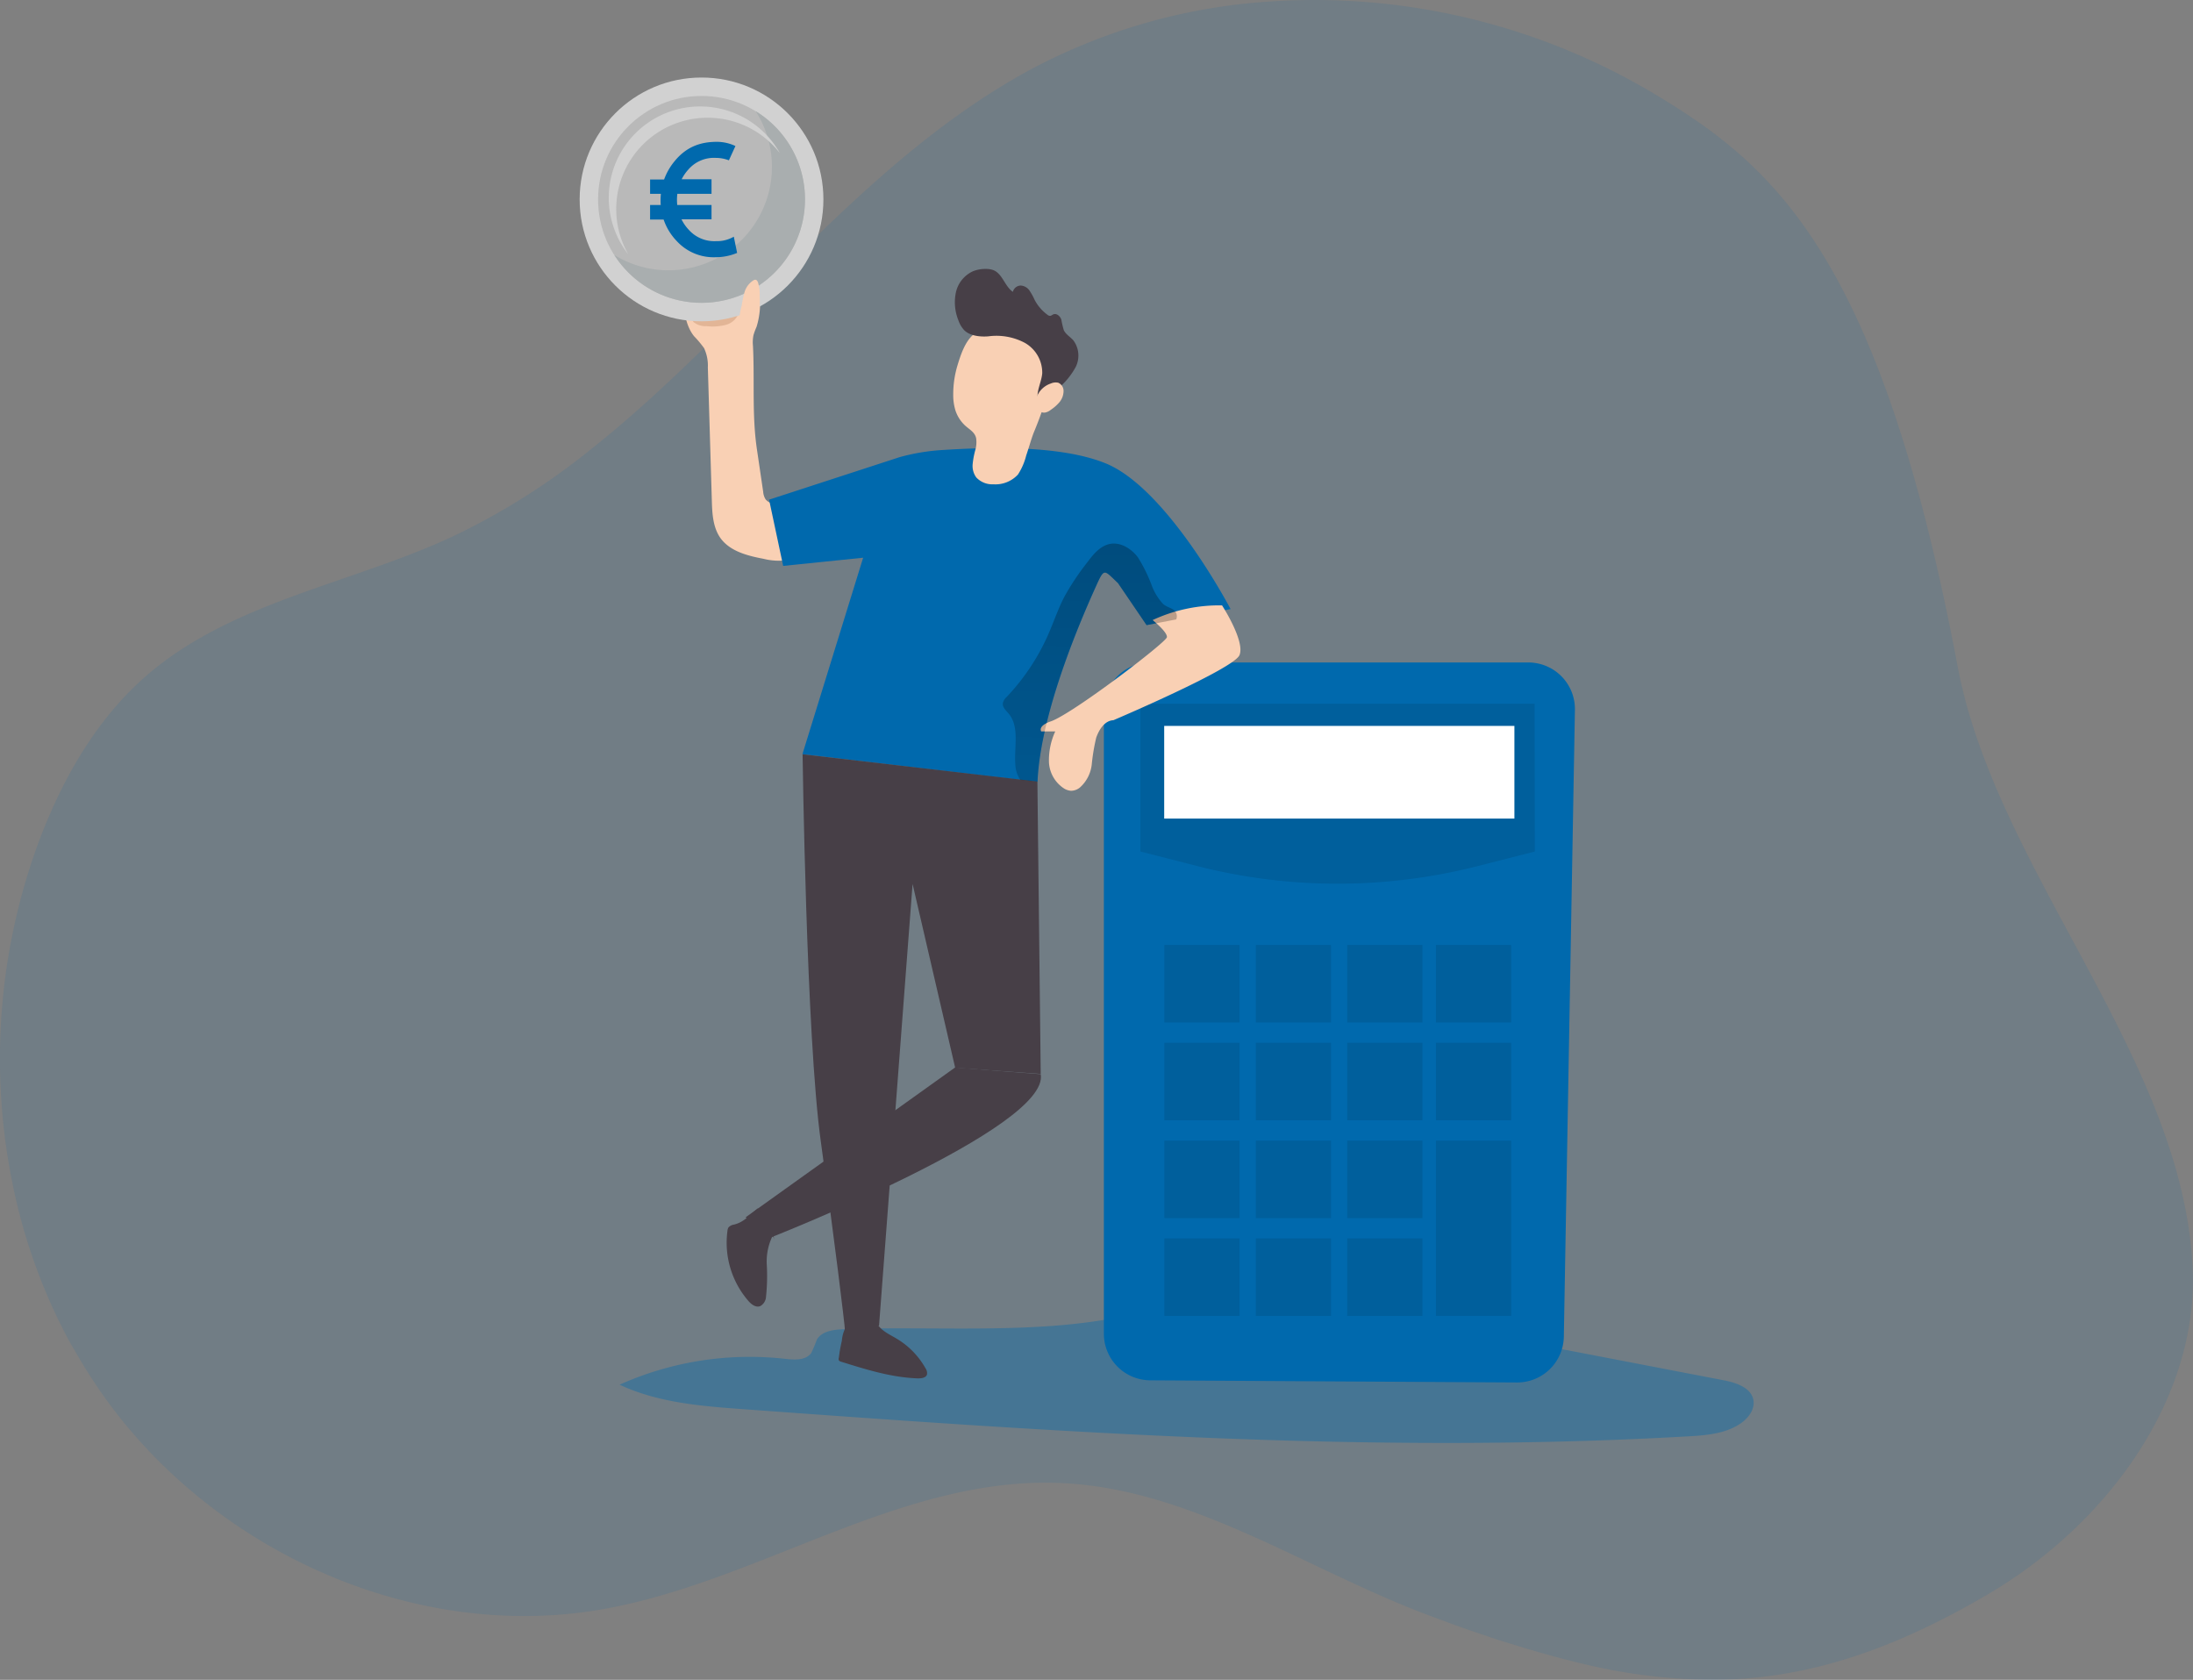 <svg id="Layer_1" data-name="Layer 1" xmlns="http://www.w3.org/2000/svg" xmlns:xlink="http://www.w3.org/1999/xlink" width="767.78" height="588.05" viewBox="0 0 767.78 588.05"><rect x="0" y="0" width="767.78" height="588.05" fill="#808080" stroke="none"/><defs><style>.cls-1,.cls-2,.cls-3{fill:#0069ad;}.cls-1{opacity:0.12;}.cls-1,.cls-2,.cls-4{isolation:isolate;}.cls-2{opacity:0.39;}.cls-4{fill:#020202;opacity:0.1;}.cls-5{fill:#fff;}.cls-6{fill:#f9d0b4;}.cls-7{fill:#e2b596;}.cls-8{fill:#473f47;}.cls-9{fill:url(#linear-gradient);}.cls-10{fill:#d1d1d1;}.cls-11{fill:#b9b9b9;}.cls-12{fill:#a9aeaf;}</style><linearGradient id="linear-gradient" x1="478.05" y1="504.9" x2="472.21" y2="169.31" gradientTransform="matrix(1.04, 0, 0, -1.04, -4.55, 602.33)" gradientUnits="userSpaceOnUse"><stop offset="0.01"/><stop offset="0.13" stop-opacity="0.69"/><stop offset="0.25" stop-opacity="0.32"/><stop offset="1" stop-opacity="0"/></linearGradient></defs><title>placa-u-naravi</title><path class="cls-1" d="M873.16,468.5a104.83,104.83,0,0,1-4.08,18.78c-10.47,33.26-36.74,62.14-67.47,80.05C766,588.16,735.94,597,705.17,597a198,198,0,0,1-46.49-6c-2-.48-4-1-6.11-1.53-5.12-1.36-10.35-2.85-15.7-4.52l-6.49-2-3.31-1.12c-4.41-1.47-8.89-3-13.49-4.71l-6.94-2.57c-22.51-8.4-44.19-20.12-66.32-29.71-20.4-8.82-41.21-15.92-63.34-16.74-55.73-2.27-105.48,34.79-160.53,44.3-66.09,11.37-136.45-20.9-174.82-75.82q-2.87-4.11-5.47-8.3c-.54-.84-1-1.69-1.55-2.53-1.37-2.27-2.67-4.52-4-6.83-.58-1-1.14-2.09-1.67-3.14s-1.2-2.31-1.75-3.46l-.14-.28c-.6-1.18-1.16-2.33-1.7-3.51h0a201.63,201.63,0,0,1-12.3-34.07,219.15,219.15,0,0,1,6.31-130c1.38-3.73,2.85-7.41,4.46-11.05,7.84-17.95,18.61-34.93,33.4-47.8,29.85-26,71.64-32.2,107.47-48.9a243.09,243.09,0,0,0,48.48-30.63c52.3-41.46,93.53-99.67,152.52-132.13a205.5,205.5,0,0,1,81.6-24.22A232.19,232.19,0,0,1,684.87,41.56c27,16.15,52.1,34.77,73.85,84.55,12,27.5,23,64.54,32.7,115.88a172.57,172.57,0,0,0,4.32,17.68c12.9,42.94,41.26,83.74,60,125.86,9.56,21.39,16.58,43.16,17.92,65.67A96.18,96.18,0,0,1,873.16,468.5Z" transform="translate(-106.09 -8.95)"/><path class="cls-2" d="M401.53,474.27c-3.52.14-7.64.59-9.45,3.62a50.84,50.84,0,0,1-2,4.76c-2,2.6-5.78,2.36-9,2A111.42,111.42,0,0,0,323,493.69c13.57,6.37,28.93,7.54,43.9,8.62,109.88,8,220.13,15.78,330.13,9.47,6.49-.36,13.33-.91,18.65-4.66,2.6-1.83,4.83-4.83,4.3-8-.78-4.43-6.11-6.17-10.53-7L577.22,466.7c-13.93-2.68-28.26-5.33-42.55-4.91-13.27.36-24.1,5.69-36.74,8.24C467.46,476.16,432.6,473.09,401.53,474.27Z" transform="translate(-106.09 -8.95)"/><path class="cls-3" d="M637.18,492.91l-128.3-.75a16.32,16.32,0,0,1-16.32-16.32V257.18a16.32,16.32,0,0,1,16.32-16.32H641.17a16.32,16.32,0,0,1,16.31,16.32h0L653.6,476.6a16.32,16.32,0,0,1-16.36,16.31Z" transform="translate(-106.09 -8.95)"/><path class="cls-4" d="M643.43,307.05l-20.18,5.14a198.3,198.3,0,0,1-97.77,0l-20.12-5.14V255.31h138Z" transform="translate(-106.09 -8.95)"/><rect class="cls-5" x="407.59" y="254.12" width="122.61" height="32.44"/><rect class="cls-4" x="407.65" y="330.8" width="26.33" height="27.13"/><rect class="cls-4" x="439.67" y="330.8" width="26.33" height="27.13"/><rect class="cls-4" x="471.67" y="330.8" width="26.33" height="27.13"/><rect class="cls-4" x="502.72" y="330.8" width="26.33" height="27.13"/><rect class="cls-4" x="407.65" y="365.05" width="26.33" height="27.13"/><rect class="cls-4" x="439.67" y="365.05" width="26.33" height="27.13"/><rect class="cls-4" x="471.67" y="365.05" width="26.33" height="27.13"/><rect class="cls-4" x="502.72" y="365.05" width="26.33" height="27.13"/><rect class="cls-4" x="502.72" y="399.3" width="26.33" height="61.36"/><rect class="cls-4" x="407.65" y="399.3" width="26.33" height="27.13"/><rect class="cls-4" x="439.67" y="399.3" width="26.33" height="27.13"/><rect class="cls-4" x="471.67" y="399.3" width="26.33" height="27.13"/><rect class="cls-4" x="407.65" y="433.53" width="26.33" height="27.13"/><rect class="cls-4" x="439.67" y="433.53" width="26.33" height="27.13"/><rect class="cls-4" x="471.67" y="433.53" width="26.33" height="27.13"/><path class="cls-6" d="M380.91,186.17c.24,0,0-.36-.16-.44a29.57,29.57,0,0,0-3.5-.42,4.49,4.49,0,0,1-3.09-1.51,5.63,5.63,0,0,1-.87-2.66l-2.19-14.85c-1.79-12.06-.78-24.08-1.39-36.26a12.47,12.47,0,0,1,.18-3.76,22.76,22.76,0,0,1,1.07-2.89A28.06,28.06,0,0,0,372,111.72a3.36,3.36,0,0,0-1-2.79c-1.57-1-3.3,1-4.08,2.71l-2,4.46a1.29,1.29,0,0,1-.42.61,1.38,1.38,0,0,1-1.19,0c-3.29-.89-6.89-2-8.62-4.95-1.27-2.17-1.55-5.32-4-6.27a4.31,4.31,0,0,0-5.17,2.73,12.78,12.78,0,0,0-.3,6.38c.53,4.26,1.19,8.74,3.88,12.06a37.73,37.73,0,0,1,3.46,4.12,14.31,14.31,0,0,1,1.35,6.81L355.3,184c.12,4.62.36,9.51,3,13.28,3.33,4.65,9.44,6.22,15.05,7.28A22,22,0,0,0,382,205a8,8,0,0,0,6.21-5.42,9.56,9.56,0,0,0-1.9-7.08C385,190.41,381.85,188.5,380.91,186.17Z" transform="translate(-106.09 -8.95)"/><path class="cls-7" d="M360.39,122.62a18.36,18.36,0,0,1-7,.5,6.49,6.49,0,0,1-4.48-1.43,6.21,6.21,0,0,1-1-4.9.75.75,0,0,1,1-.81l11.2,1c1.66.14,5.14-.38,4.44,2A6.5,6.5,0,0,1,360.39,122.62Z" transform="translate(-106.09 -8.95)"/><path class="cls-3" d="M536.92,222.17l-19,3.62-10.4,2-10-14.7c-4.81-4.52-4.73-5.46-7.46.55-7.48,16.44-19.76,46.51-20.72,69l-6-.67-76.32-9,21.26-68.78-28,2.87-4.93-23.19L421,169a72.49,72.49,0,0,1,14.61-2.49c14.53-.92,40.62-2,57,4.42C514.47,179.24,536.92,222.17,536.92,222.17Z" transform="translate(-106.09 -8.95)"/><path class="cls-6" d="M533.94,220.88s8.13,12.54,6.1,17.41-44.16,22.79-44.16,22.79c-3,.12-5,3.24-6,6.11a69.21,69.21,0,0,0-1.55,9.25,12.67,12.67,0,0,1-4.14,8.18,5,5,0,0,1-3.16,1.16,5.53,5.53,0,0,1-2.21-.68,11.61,11.61,0,0,1-5.48-9.23A24.05,24.05,0,0,1,475.54,265h-4.93c-.8-1.67,1.59-2.92,3.32-3.5,7.46-2.49,40.46-27.67,40.7-29.48s-5-6-5-6A55.15,55.15,0,0,1,533.94,220.88Z" transform="translate(-106.09 -8.95)"/><path class="cls-6" d="M439.82,147.06a18.31,18.31,0,0,0,.74,5.46,12.47,12.47,0,0,0,3.28,5.27c1.49,1.43,3.52,2.35,4,4.56a10,10,0,0,1-.28,4.1,29.32,29.32,0,0,0-.93,4.91,6.84,6.84,0,0,0,1.25,4.72,7.67,7.67,0,0,0,6,2.41,10.72,10.72,0,0,0,8.6-3.42,21.86,21.86,0,0,0,2.88-6.63c.92-2.67,1.64-5.4,2.63-8a151,151,0,0,0,5.51-15.59A26.82,26.82,0,0,0,473,128c-2-4.5-8.22-6.65-12.8-6.73a20.76,20.76,0,0,0-13.45,4.92c-2.87,2.52-4.36,7.1-5.42,10.6A35.05,35.05,0,0,0,439.82,147.06Z" transform="translate(-106.09 -8.95)"/><path class="cls-8" d="M443.64,124.51a9.56,9.56,0,0,1-2-3.4,16.75,16.75,0,0,1-.89-9.77,10.64,10.64,0,0,1,6-7.44,11.72,11.72,0,0,1,4.65-.8,7.16,7.16,0,0,1,2.43.4c3.23,1.23,4,5.65,6.87,7.62a2.9,2.9,0,0,1,2.76-2.21,4,4,0,0,1,3.11,1.83,23.53,23.53,0,0,1,1.79,3.27,15.19,15.19,0,0,0,4.42,5.11,1.46,1.46,0,0,0,.93.4c.42,0,.76-.34,1.16-.52,1.17-.48,2.41.66,2.8,1.85a32.26,32.26,0,0,0,.86,3.68c.7,1.5,2.29,2.35,3.36,3.59a8.92,8.92,0,0,1,.72,9.47,26.12,26.12,0,0,1-6.43,7.64,1.8,1.8,0,0,0-2.47-.42,8.54,8.54,0,0,0-2,2,3,3,0,0,1-2.39,1.3c-.11-2.87,1.4-5.57,1.66-8.44a12,12,0,0,0-6.19-10.75,21.21,21.21,0,0,0-12.66-2.23C449.53,126.92,445.65,126.6,443.64,124.51Z" transform="translate(-106.09 -8.95)"/><path class="cls-6" d="M474,143.2a4.11,4.11,0,0,1,2.61-.26,3.12,3.12,0,0,1,1.83,3,6.15,6.15,0,0,1-1.39,3.76A14.66,14.66,0,0,1,474,152.4a4.51,4.51,0,0,1-2.15,1,3,3,0,0,1-3-2,5,5,0,0,1,.36-3.86A8,8,0,0,1,474,143.2Z" transform="translate(-106.09 -8.95)"/><path class="cls-8" d="M387.08,273s1.29,98.73,6.35,135.33c4.95,35.69,8.34,63.69,8.48,66.24L413.85,473,425.59,318.4l14.91,64.34,29.95,2.17-1.16-102.36Z" transform="translate(-106.09 -8.95)"/><path class="cls-8" d="M375.14,442.48s98.71-38.67,95.31-57.49l-30-2.33-73.3,52.42Z" transform="translate(-106.09 -8.95)"/><path class="cls-8" d="M399.78,484.22a1.3,1.3,0,0,0,0,.95,1.39,1.39,0,0,0,.81.48c8.78,2.75,17.68,5.53,26.87,5.83,1.26,0,2.81-.18,3.17-1.35a2.92,2.92,0,0,0-.48-2.13A28.13,28.13,0,0,0,420,477.57c-2.59-1.55-5.63-2.85-7-5.55a35.47,35.47,0,0,1-6,.93c-1.35,0-3.76-.47-4.77.58a11.75,11.75,0,0,0-1.4,4.78A52.43,52.43,0,0,0,399.78,484.22Z" transform="translate(-106.09 -8.95)"/><path class="cls-8" d="M377.33,443.06a3.49,3.49,0,0,1-.32-2.29,20.31,20.31,0,0,0-2.47,10.85,69.15,69.15,0,0,1-.26,11.24,4,4,0,0,1-2,3.31c-1.57.65-3.24-.64-4.35-2a31.12,31.12,0,0,1-7.15-24.36,2.71,2.71,0,0,1,.36-1.18,3.24,3.24,0,0,1,2-1c3.78-1,5.41-3.49,8.28-5.67C374.09,434.66,375.62,439.7,377.33,443.06Z" transform="translate(-106.09 -8.95)"/><path class="cls-9" d="M517.89,225.79l-10.4,2-10-14.7c-4.81-4.52-4.73-5.46-7.46.55-7.48,16.44-19.76,46.51-20.72,69l-6-.67a10.29,10.29,0,0,1-1.75-5.48c-.46-6.11,1.57-13.09-2.37-17.77-.91-1.07-2.19-2.19-2-3.6a4.19,4.19,0,0,1,1.38-2.23A76.69,76.69,0,0,0,473,231.25c2-4.52,3.54-9.24,5.85-13.62a89.81,89.81,0,0,1,8-11.94c2-2.68,4.38-5.57,7.66-6.29,3.76-.83,7.62,1.56,9.95,4.64a54.25,54.25,0,0,1,5.06,10.39,19.94,19.94,0,0,0,3.68,5.85c1.09,1.14,3.44,1.57,4.28,2.61A2.9,2.9,0,0,1,517.89,225.79Z" transform="translate(-106.09 -8.95)"/><circle class="cls-10" cx="245.61" cy="69.81" r="42.67"/><circle class="cls-11" cx="245.61" cy="69.81" r="36.22"/><path class="cls-12" d="M370.65,47.85a36.22,36.22,0,0,1-49.47,50.37,36.22,36.22,0,1,0,49.47-50.37Z" transform="translate(-106.09 -8.95)"/><path class="cls-10" d="M321.83,82.07a32,32,0,0,1,57.31-19.49A32,32,0,1,0,326.07,98,31.89,31.89,0,0,1,321.83,82.07Z" transform="translate(-106.09 -8.95)"/><path class="cls-3" d="M363,91.81c-.38.21-.75.4-1.12.56a11.73,11.73,0,0,1-5.13,1,12,12,0,0,1-9.54-4,14.84,14.84,0,0,1-2.52-3.64H355.2V80.72h-12a17.8,17.8,0,0,1-.1-1.81,18.11,18.11,0,0,1,.13-2.11H355.2V71.71H344.74a15.16,15.16,0,0,1,2.42-3.49,11.8,11.8,0,0,1,9.51-4,13,13,0,0,1,4.61.85l2.29-5a15.3,15.3,0,0,0-6.51-1.47c-6.24,0-11,2.07-14.91,6.92a21.63,21.63,0,0,0-3.56,6.27h-4.9V76.8h3.78c-.07.71-.11,1.43-.11,2.16s0,1.18.07,1.76h-3.74v5.09h4.74a20.23,20.23,0,0,0,4.66,7.6A17.54,17.54,0,0,0,356.62,99a19.63,19.63,0,0,0,7.54-1.51Z" transform="translate(-106.09 -8.95)"/><path class="cls-6" d="M366.64,111.68a7.3,7.3,0,0,1,3.42-4.7,1,1,0,0,1,.86,0,2,2,0,0,1,.54.8,14.37,14.37,0,0,1,.6,4.79,30.46,30.46,0,0,1,0,3.31,7.34,7.34,0,0,1-3.09,5.65c-1,.54-4,.74-4-1.61a25.5,25.5,0,0,1,.8-4A36.07,36.07,0,0,1,366.64,111.68Z" transform="translate(-106.09 -8.95)"/></svg>